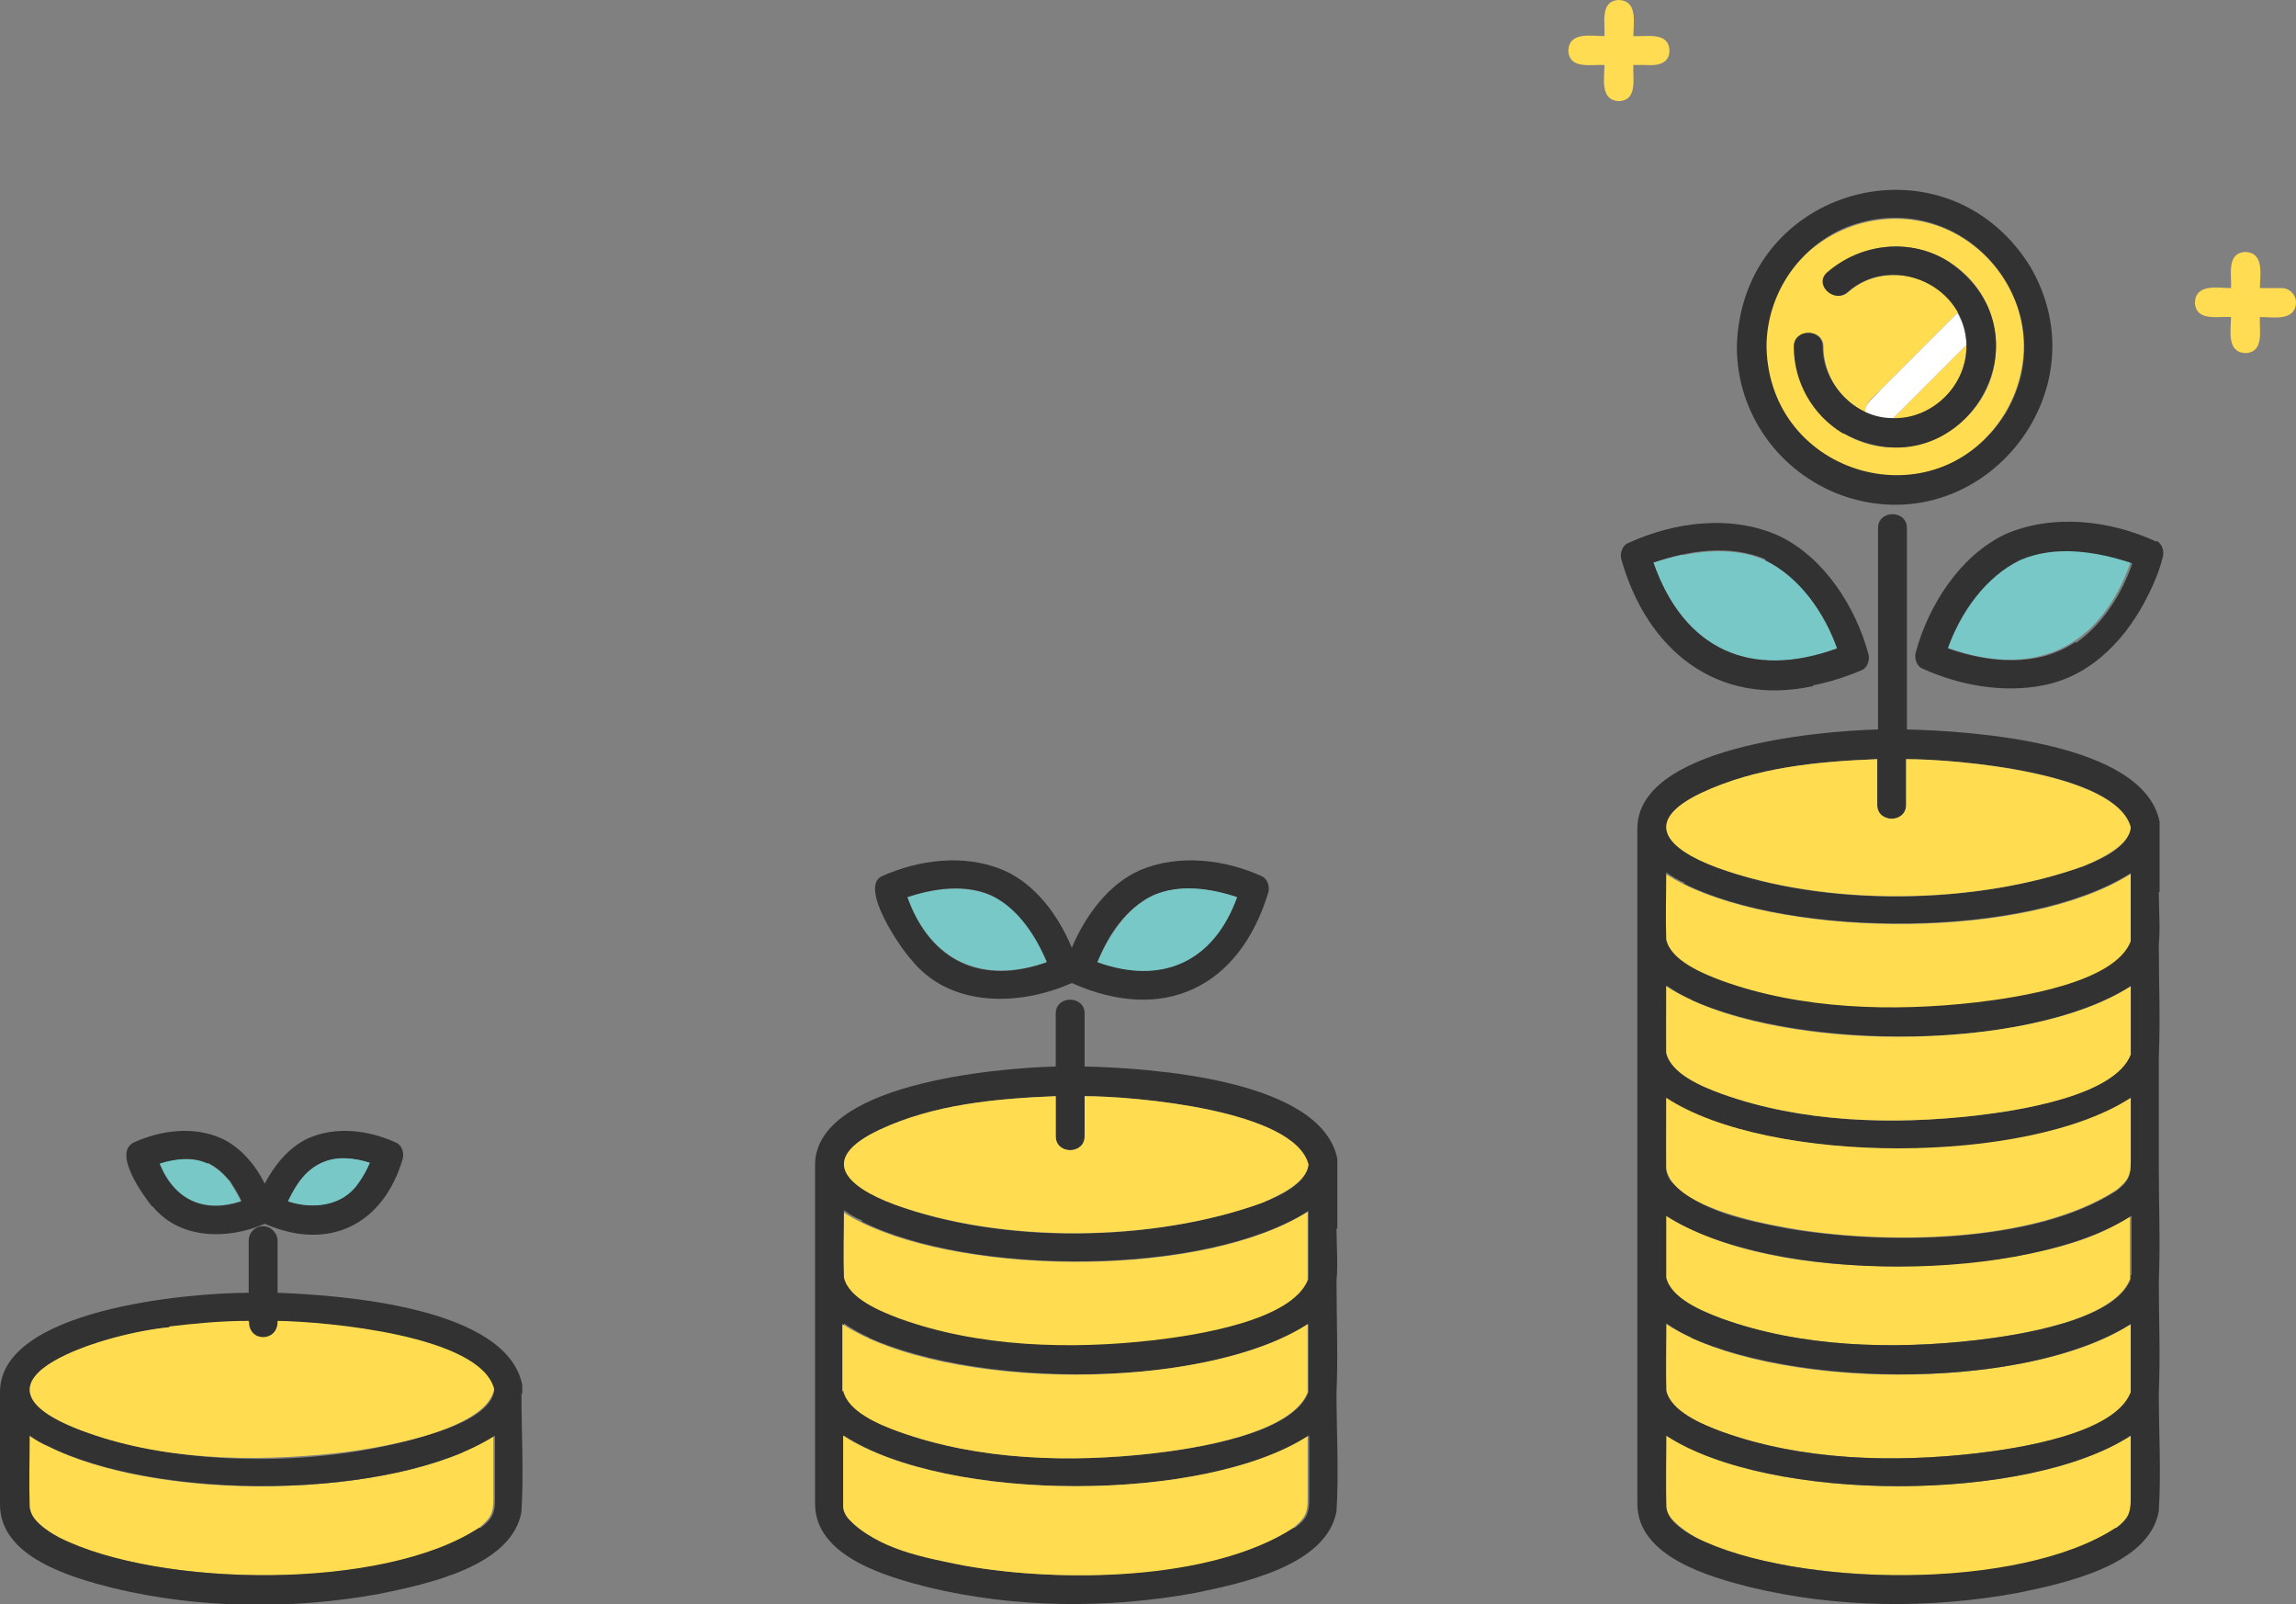 <?xml version="1.0" encoding="UTF-8"?>
<svg id="_レイヤー_1" data-name="レイヤー_1" xmlns="http://www.w3.org/2000/svg" version="1.1" viewBox="0 0 286.2 199.9">
  <rect x="0" y="0" width="286.2" height="199.9" fill="#808080" stroke="none"/>
  <!-- Generator: Adobe Illustrator 29.5.1, SVG Export Plug-In . SVG Version: 2.1.0 Build 141)  -->
  <defs>
    <style>
      .st0 {
        fill: #ffdc51;
      }

      .st1 {
        fill: #323232;
      }

      .st2 {
        fill: #fff;
      }

      .st3 {
        fill: #78c8c8;
      }

      .st4 {
        fill: #ffdc50;
      }
    </style>
  </defs>
  <g>
    <path class="st4" d="M57.7,181c-13.7,5.7-38.5,5.8-51.8-.8-.8-.4-1.5-.8-2.3-1.3,0,2.9,0,5.9,0,8.8,0,.5.2,1,.6,1.5,3.7,3.9,9.5,4.9,14.5,5.9,11.8,2.1,30.7,2,41-4.7,1.5-1.2,1.8-1.9,1.8-3.5v-8c-1.2.8-2.6,1.5-3.9,2.1Z"/>
    <path class="st1" d="M65.1,173.7s0,0,0,0c0-.2,0-.3,0-.5,0-.2,0-.4,0-.6-1.9-9.7-22.4-11.2-30.5-11.5v-6.5c0-.9-.8-1.8-1.8-1.8-1,0-1.8.8-1.8,1.8v6.5c-7.7,0-31.2,2.1-31,12.5,0,4.6,0,9.3,0,13.9,0,6.6,9,9.1,14.1,10.4,10.8,2.6,22.4,2.7,33.3.7,5.8-1.2,16.4-3.4,17.6-10.2.3-4.9,0-9.8,0-14.7ZM59.7,190.4c-11.9,7.8-39.7,7.5-52.3,1.2-1.5-.8-3.6-2.1-3.7-3.9-.1-2.9,0-5.9,0-8.8.7.5,1.5,1,2.3,1.3,13.5,6.8,42.8,6.9,55.7-1.3v8c0,1.6-.3,2.4-1.8,3.5ZM32.8,166.7c1.1,0,1.9-.9,1.8-2,6,0,25.2,1.8,27,8.5-.2,2.4-3.7,4-5.8,4.8-13.5,4.9-32.3,5.2-45.8.2-6.1-2.3-9.5-5.7-1.9-9.3,7.1-3.3,15.2-4,23-4.2-.1,1,.7,2.1,1.8,2Z"/>
    <path class="st4" d="M21.1,165.4c-7.3.6-27.6,6.5-11.1,12.8,9.9,3.8,21.4,4,31.8,2.9,4.7-.5,18.8-2.7,19.8-8-1.7-6.7-20.9-8.4-27-8.5.1,2.7-3.7,2.7-3.6,0-3.3,0-6.6.3-9.9.7Z"/>
    <path class="st3" d="M19.8,145c1.9,4.6,5.7,6.2,10.2,4.7-.3-.8-1.1-2-1.4-2.5-.8-1-1.6-1.7-2.8-2.3-2-.8-4.2-.5-6,0Z"/>
    <path class="st1" d="M19,150.3c3.4,4.2,9.4,4.2,14,2.2,8,3.5,14.8.1,17.2-8.1.2-.7-.1-1.7-.8-2-3.5-1.6-7.6-2.1-11.1-.5-2.3,1.1-4.1,3.3-5.3,5.6-1.2-2.4-3-4.5-5.3-5.6-3.5-1.6-7.6-1.1-11.1.5-2.5,1.4,1.2,6.5,2.4,8ZM25.9,144.9c1.2.6,1.9,1.3,2.8,2.3.3.5,1.1,1.7,1.4,2.5-4.5,1.5-8.3,0-10.2-4.7,1.9-.6,4.1-.9,6,0ZM40.1,144.9c2-.8,4.2-.6,6,0-.4.9-.9,1.7-1.4,2.5-2,2.9-5.8,3.3-8.8,2.3,1-2.1,2.1-3.8,4.2-4.8Z"/>
    <path class="st3" d="M35.9,149.7c3,1,6.8.7,8.8-2.3.6-.8,1-1.6,1.4-2.5-1.9-.6-4.1-.9-6,0-2,.9-3.2,2.7-4.2,4.8Z"/>
  </g>
  <g>
    <path class="st4" d="M105.1,159.3c.6,2.6,4.4,4.2,6.9,5.1,10,3.6,21.4,3.9,31.8,2.7,5.1-.6,17.2-2.4,19.2-7.6,0-2.8,0-5.7,0-8.5-12.9,8.2-42.2,8-55.7,1.3-.8-.4-1.5-.8-2.3-1.3,0,2.8,0,5.6,0,8.4Z"/>
    <path class="st1" d="M166.7,153.1c0-2.5,0-5.1,0-7.6,0-.2,0-.3,0-.5,0-.2,0-.4,0-.6-2-9.9-23.2-11.3-31.5-11.5v-6.6c0-2.3-3.6-2.3-3.6,0v6.6c-7.6.2-30.3,2.2-30,12.5,0,4.7,0,9.3,0,14,0,4.7,0,9.3,0,14,0,4.6,0,9.3,0,14,0,6.6,9,9.1,14.1,10.4,10.8,2.6,22.4,2.7,33.3.7,5.8-1.2,16.4-3.4,17.6-10.2.3-4.9,0-9.8,0-14.7.2-4.7,0-9.3,0-14,.2-2.1,0-4.4,0-6.5ZM161.2,190.4c-11.9,7.8-39.7,7.5-52.3,1.2-1.5-.8-3.6-2.1-3.7-3.9-.1-2.9,0-5.9,0-8.8,12.9,8.4,45,8.4,58,0v8c0,1.6-.3,2.4-1.8,3.5ZM135.2,141.6v-5c6.1,0,26.2,1.7,27.9,8.5-.2,2.4-3.7,4-5.8,4.8-13.5,4.9-32.3,5.2-45.8.2-6.1-2.3-9.5-5.7-1.9-9.3,6.8-3.2,14.6-3.9,22-4.2v5c0,2.3,3.6,2.3,3.6,0ZM107.4,152.2c13.5,6.8,42.8,6.9,55.7-1.3,0,2.8,0,5.7,0,8.5-2,5.2-14.1,7-19.2,7.6-10.4,1.2-21.9.9-31.8-2.7-2.4-.9-6.3-2.5-6.9-5.1-.1-2.8,0-5.6,0-8.4.7.5,1.5,1,2.3,1.3ZM108.3,166.7c13.9,6.2,41.7,6.5,54.8-1.7,0,2.8,0,5.7,0,8.5-2,5.2-14.1,7-19.2,7.6-10.4,1.2-21.9.9-31.8-2.7-2.4-.9-6.3-2.5-6.9-5.1-.1-2.8,0-5.6,0-8.4,1,.7,2.1,1.3,3.2,1.8Z"/>
    <path class="st4" d="M105.1,173.3c.6,2.6,4.4,4.2,6.9,5.1,10,3.6,21.4,3.9,31.8,2.7,5.1-.6,17.2-2.4,19.2-7.6,0-2.8,0-5.7,0-8.5-12.9,8.4-45.1,8.4-58,0,0,2.8,0,5.6,0,8.4Z"/>
    <path class="st4" d="M163.1,178.9c-12.9,8.4-45.1,8.4-58,0,0,2.9,0,5.9,0,8.8,0,.5.2,1,.6,1.5,3.7,3.9,9.5,4.9,14.5,5.9,11.8,2.1,30.7,2,41-4.7,1.5-1.2,1.8-1.9,1.8-3.5v-8Z"/>
    <path class="st4" d="M131.6,136.6c-7.4.3-15.2,1-22,4.2-7.6,3.6-4.3,7,1.9,9.3,13.5,4.9,32.3,4.7,45.8-.2,2.1-.9,5.6-2.5,5.8-4.8-1.8-6.8-21.8-8.5-27.9-8.5v5c0,2.3-3.6,2.3-3.6,0v-5Z"/>
    <path class="st3" d="M113.1,111.8c2.9,8,9.3,10.9,17.4,8.1-1.3-3.3-3.5-6.7-6.9-8.3-3.3-1.4-7.2-.9-10.5.2Z"/>
    <path class="st1" d="M113.6,119.6c4.8,6,13.5,5.8,20,2.9,11.4,5.1,20.9.6,24.5-11.3.2-.7-.1-1.7-.8-2-4.6-2.1-10.3-2.8-15.1-.8-4,1.7-6.9,5.7-8.6,9.7-1.7-4.1-4.6-8-8.6-9.7-4.8-2-10.4-1.3-15.1.8-2.8,1.4,2.3,8.9,3.7,10.4ZM123.6,111.6c3.3,1.6,5.5,5,6.9,8.3-8,2.9-14.5,0-17.4-8.1,3.3-1.1,7.2-1.7,10.5-.2ZM143.7,111.6c3.3-1.4,7.2-.9,10.5.2-2.9,8-9.3,10.9-17.4,8.1,1.3-3.3,3.5-6.7,6.9-8.3Z"/>
    <path class="st3" d="M136.8,119.9c8,2.9,14.5,0,17.4-8.1-3.3-1.1-7.2-1.7-10.5-.2-3.3,1.6-5.5,5-6.9,8.3Z"/>
  </g>
  <g>
    <path class="st4" d="M251.5,156.5c-13,2.2-32.2,2.2-43.9-5,0,2.6,0,5.1,0,7.7.6,2.6,4.4,4.2,6.9,5.1,10,3.6,21.4,3.9,31.8,2.7,5.1-.6,17.2-2.4,19.2-7.6,0-2.6,0-5.3,0-7.9-4.1,2.9-9.2,4.1-14.1,5Z"/>
    <path class="st4" d="M207.7,173.3c.6,2.6,4.4,4.2,6.9,5.1,10,3.6,21.4,3.9,31.8,2.7,5.1-.6,17.2-2.4,19.2-7.6,0-2.8,0-5.7,0-8.5-12.9,8.4-45.1,8.4-57.9,0,0,2.8,0,5.6,0,8.4Z"/>
    <path class="st4" d="M265.6,178.9c-12.9,8.4-45.1,8.4-57.9,0,0,2.9,0,5.9,0,8.8,0,.5.2,1,.6,1.5,3.7,3.9,9.5,4.9,14.5,5.9,11.8,2.1,30.7,2,41-4.7,1.5-1.2,1.8-1.9,1.8-3.5v-8Z"/>
    <path class="st4" d="M207.7,117.2c.6,2.6,4.4,4.2,6.9,5.1,10,3.6,21.4,3.9,31.8,2.7,5.1-.6,17.2-2.4,19.2-7.6,0-2.8,0-5.7,0-8.5-12.9,8.2-42.2,8-55.7,1.3-.8-.4-1.5-.8-2.3-1.3,0,2.8,0,5.6,0,8.4Z"/>
    <path class="st1" d="M269.2,111.1c0-2.5,0-5.1,0-7.6,0-.2,0-.3,0-.5,0-.2,0-.4,0-.6-2-9.9-23.3-11.3-31.5-11.5v-25.1c0-2.3-3.6-2.3-3.6,0v25.1c-7.6.2-30.2,2.2-30,12.5,0,4.7,0,9.3,0,14,0,4.7,0,9.3,0,14,0,4.4,0,8.8,0,13.2,0,.3,0,.5,0,.8,0,4.7,0,9.3,0,14,0,4.7,0,9.3,0,14,0,4.6,0,9.3,0,14,0,6.6,9,9.1,14.1,10.4,10.8,2.6,22.4,2.7,33.3.7,5.8-1.2,16.4-3.4,17.6-10.2.3-4.9,0-9.8,0-14.7.2-4.7,0-9.3,0-14,.2-4.7,0-9.3,0-14,0,0,0,0,0,0,0-.1,0-.3,0-.5,0,0,0,0,0-.1,0-4.5,0-8.9,0-13.3.2-4.7,0-9.3,0-14,.2-2.1,0-4.4,0-6.5ZM263.7,190.4c-11.9,7.8-39.7,7.5-52.3,1.2-1.5-.8-3.6-2.1-3.7-3.9-.1-2.9,0-5.9,0-8.8,12.9,8.4,45,8.4,57.9,0v8c0,1.6-.3,2.4-1.8,3.5ZM237.6,100.3v-5.7c6.1,0,26.2,1.6,28,8.5-.2,2.4-3.7,4-5.8,4.8-13.5,4.9-32.3,5.2-45.8.2-6.1-2.3-9.5-5.7-1.9-9.3,6.8-3.2,14.5-3.9,21.9-4.2v5.7c0,2.3,3.6,2.3,3.6,0ZM265.6,158.9c0,.2,0,.4,0,.5-2,5.2-14.1,7-19.2,7.6-10.4,1.2-21.9.9-31.8-2.7-2.4-.9-6.3-2.5-6.9-5.1,0-2.6,0-5.1,0-7.7,13.1,8.5,45,8.4,58,0v7.4ZM209.9,110.1c13.5,6.8,42.8,6.9,55.7-1.3,0,2.8,0,5.7,0,8.5-2,5.2-14.1,7-19.2,7.6-10.4,1.2-21.9.9-31.8-2.7-2.4-.9-6.3-2.5-6.9-5.1-.1-2.8,0-5.6,0-8.4.7.5,1.5,1,2.3,1.3ZM210.8,124.6c13.9,6.2,41.7,6.5,54.8-1.7,0,2.8,0,5.7,0,8.5-2,5.2-14.1,7-19.2,7.6-10.4,1.2-21.9.9-31.8-2.7-2.4-.9-6.3-2.5-6.9-5.1-.1-2.8,0-5.6,0-8.4,1,.7,2.1,1.3,3.2,1.8ZM210.8,138.6c13.9,6.2,41.7,6.5,54.8-1.7v8c0,1.6-.3,2.4-1.8,3.5-10.3,6.7-29.2,6.7-41,4.7-5-1-10.8-2-14.5-5.9-.4-.5-.6-1.1-.6-1.5-.1-2.9,0-5.9,0-8.8,1,.7,2.1,1.3,3.2,1.8ZM210.8,166.7c13.9,6.2,41.7,6.5,54.8-1.7,0,2.8,0,5.7,0,8.5-2,5.2-14.1,7-19.2,7.6-10.4,1.2-21.9.9-31.8-2.7-2.4-.9-6.3-2.5-6.9-5.1-.1-2.8,0-5.6,0-8.4,1,.7,2.1,1.3,3.2,1.8Z"/>
    <path class="st4" d="M207.7,131.2c.6,2.6,4.4,4.2,6.9,5.1,10,3.6,21.4,3.9,31.8,2.7,5.1-.6,17.2-2.4,19.2-7.6,0-2.8,0-5.7,0-8.5-12.9,8.4-45.1,8.4-57.9,0,0,2.8,0,5.6,0,8.4Z"/>
    <path class="st4" d="M207.7,145.6c.7,4.6,11.1,6.7,15.1,7.4,11.8,2.1,30.7,2,41-4.7,1.5-1.2,1.8-1.9,1.8-3.5v-8c-12.9,8.4-45.1,8.4-57.9,0,0,2.9,0,5.9,0,8.8Z"/>
    <path class="st4" d="M234,94.6c-7.4.3-15.1,1-21.9,4.2-7.6,3.6-4.3,7,1.9,9.3,13.5,4.9,32.3,4.7,45.8-.2,2.1-.9,5.6-2.5,5.8-4.8-1.8-6.8-21.8-8.5-28-8.5v5.7c0,2.3-3.6,2.3-3.6,0v-5.7Z"/>
    <path class="st4" d="M233,59c14.8,2.9,25.1-14.3,15.6-25.9-9.7-11.5-28.3-4.9-28.5,10.2,0,7.6,5.4,14.2,12.8,15.7ZM227.3,43.2c0,3.5,2.1,6.7,5.3,8.2-.2-1.3,1.1-2,1.9-2.9,3.2-3.2,6.4-6.4,9.6-9.6-2.5-4.9-9.6-6.2-13.7-2.5-1.7,1.5-4.3-1-2.5-2.5,8.3-7.2,21.1-1.4,20.9,9.6-.2,9.5-10.9,15.4-19,10.5-3.8-2.3-6.1-6.4-6.1-10.8,0-2.3,3.6-2.3,3.6,0Z"/>
    <path class="st4" d="M245.1,43c-3.1,3.1-6.1,6.1-9.2,9.2,4.9.1,9.3-4,9.2-9.2Z"/>
    <path class="st1" d="M229.5,61.7c17.3,6.2,32.9-12.8,23.5-28.6-10.6-16.8-36-9.8-36.5,10.1,0,8.3,5.2,15.6,13,18.5ZM230.7,28.1c14.3-5,27,10.4,19.3,23.4-8.6,13.8-29.5,7.9-29.8-8.3,0-6.6,4.2-12.8,10.5-15.1Z"/>
    <path class="st2" d="M235.9,52.2c3.1-3.1,6.1-6.1,9.2-9.2,0-1.4-.4-2.8-1.1-4-3.2,3.2-6.4,6.4-9.6,9.6-.7.9-2,1.6-1.9,2.9,1.1.5,2.2.7,3.3.8Z"/>
    <path class="st1" d="M229.8,54c14.5,7.8,26.7-12.1,13.1-21.4-4.7-3-10.9-2.3-15.1,1.3-1.8,1.5.8,4,2.5,2.5,5.3-4.7,14.1-1.2,14.8,5.9.5,5.4-4.1,10-9.2,9.8-4.7,0-8.7-4.3-8.7-8.9,0-2.3-3.6-2.3-3.6,0,0,4.4,2.3,8.5,6.1,10.8Z"/>
    <path class="st3" d="M209.7,69.1c-1.2.3-2.4.6-3.6,1,3.8,10.9,12.2,14.6,22.9,10.7-1.6-4.5-4.7-9-9-11-3.2-1.4-6.9-1.3-10.3-.6Z"/>
    <path class="st1" d="M226,85.4c2.1-.4,4.2-1.1,6.1-1.9.7-.3,1-1.3.8-2-1.6-5.9-5.5-12-11.1-14.7-5.9-2.7-13.1-1.8-18.9.9-.7.3-1,1.3-.8,2,3.2,11.3,11.9,18.4,23.9,15.8ZM220,69.8c4.3,2.1,7.4,6.5,9,11-10.7,3.9-19.1.2-22.9-10.7,4.4-1.5,9.5-2.3,14-.4Z"/>
    <path class="st3" d="M262,69.1c-3.4-.7-7.1-.8-10.3.6-4.3,2.1-7.4,6.5-9,11,10.7,3.9,19.1.2,22.9-10.7-1.2-.4-2.4-.8-3.6-1Z"/>
    <path class="st1" d="M268.8,67.5c-5.8-2.7-13-3.5-18.9-.9-5.6,2.7-9.5,8.8-11.1,14.7-.2.7.1,1.7.8,2,4.6,2.1,10.1,3.1,15.1,2.1,6.2-1.2,10.6-6.1,13.2-11.5.7-1.4,1.3-2.9,1.7-4.5.2-.7-.1-1.7-.8-2ZM258.7,80c-4.7,3.2-10.8,2.6-15.9.8,1.6-4.5,4.7-8.9,9-11,4.4-1.9,9.5-1.1,14,.4-1.3,3.8-3.7,7.6-7,9.9Z"/>
    <path class="st0" d="M205.2,8.1c1.3.1,2.9-.1,2.9-1.8-.1-2.4-2.9-1.7-4.5-1.8,0-1.6.6-4.4-1.8-4.5-2.4.1-1.7,2.9-1.8,4.5-1.6,0-4.4-.6-4.5,1.8.1,2.4,2.9,1.7,4.5,1.8,0,1.6-.6,4.4,1.8,4.5,2.4-.1,1.7-2.9,1.8-4.5h1.6Z"/>
    <path class="st0" d="M284.4,35.9h-2.7c0-1.6.6-4.4-1.8-4.5-2.4.1-1.7,2.9-1.8,4.5-1.6,0-4.4-.6-4.5,1.8.1,2.4,2.9,1.7,4.5,1.8,0,1.6-.6,4.4,1.8,4.5,2.4-.1,1.7-2.9,1.8-4.5,1.6,0,4.4.6,4.5-1.8,0-1-.8-1.8-1.8-1.8Z"/>
  </g>
</svg>